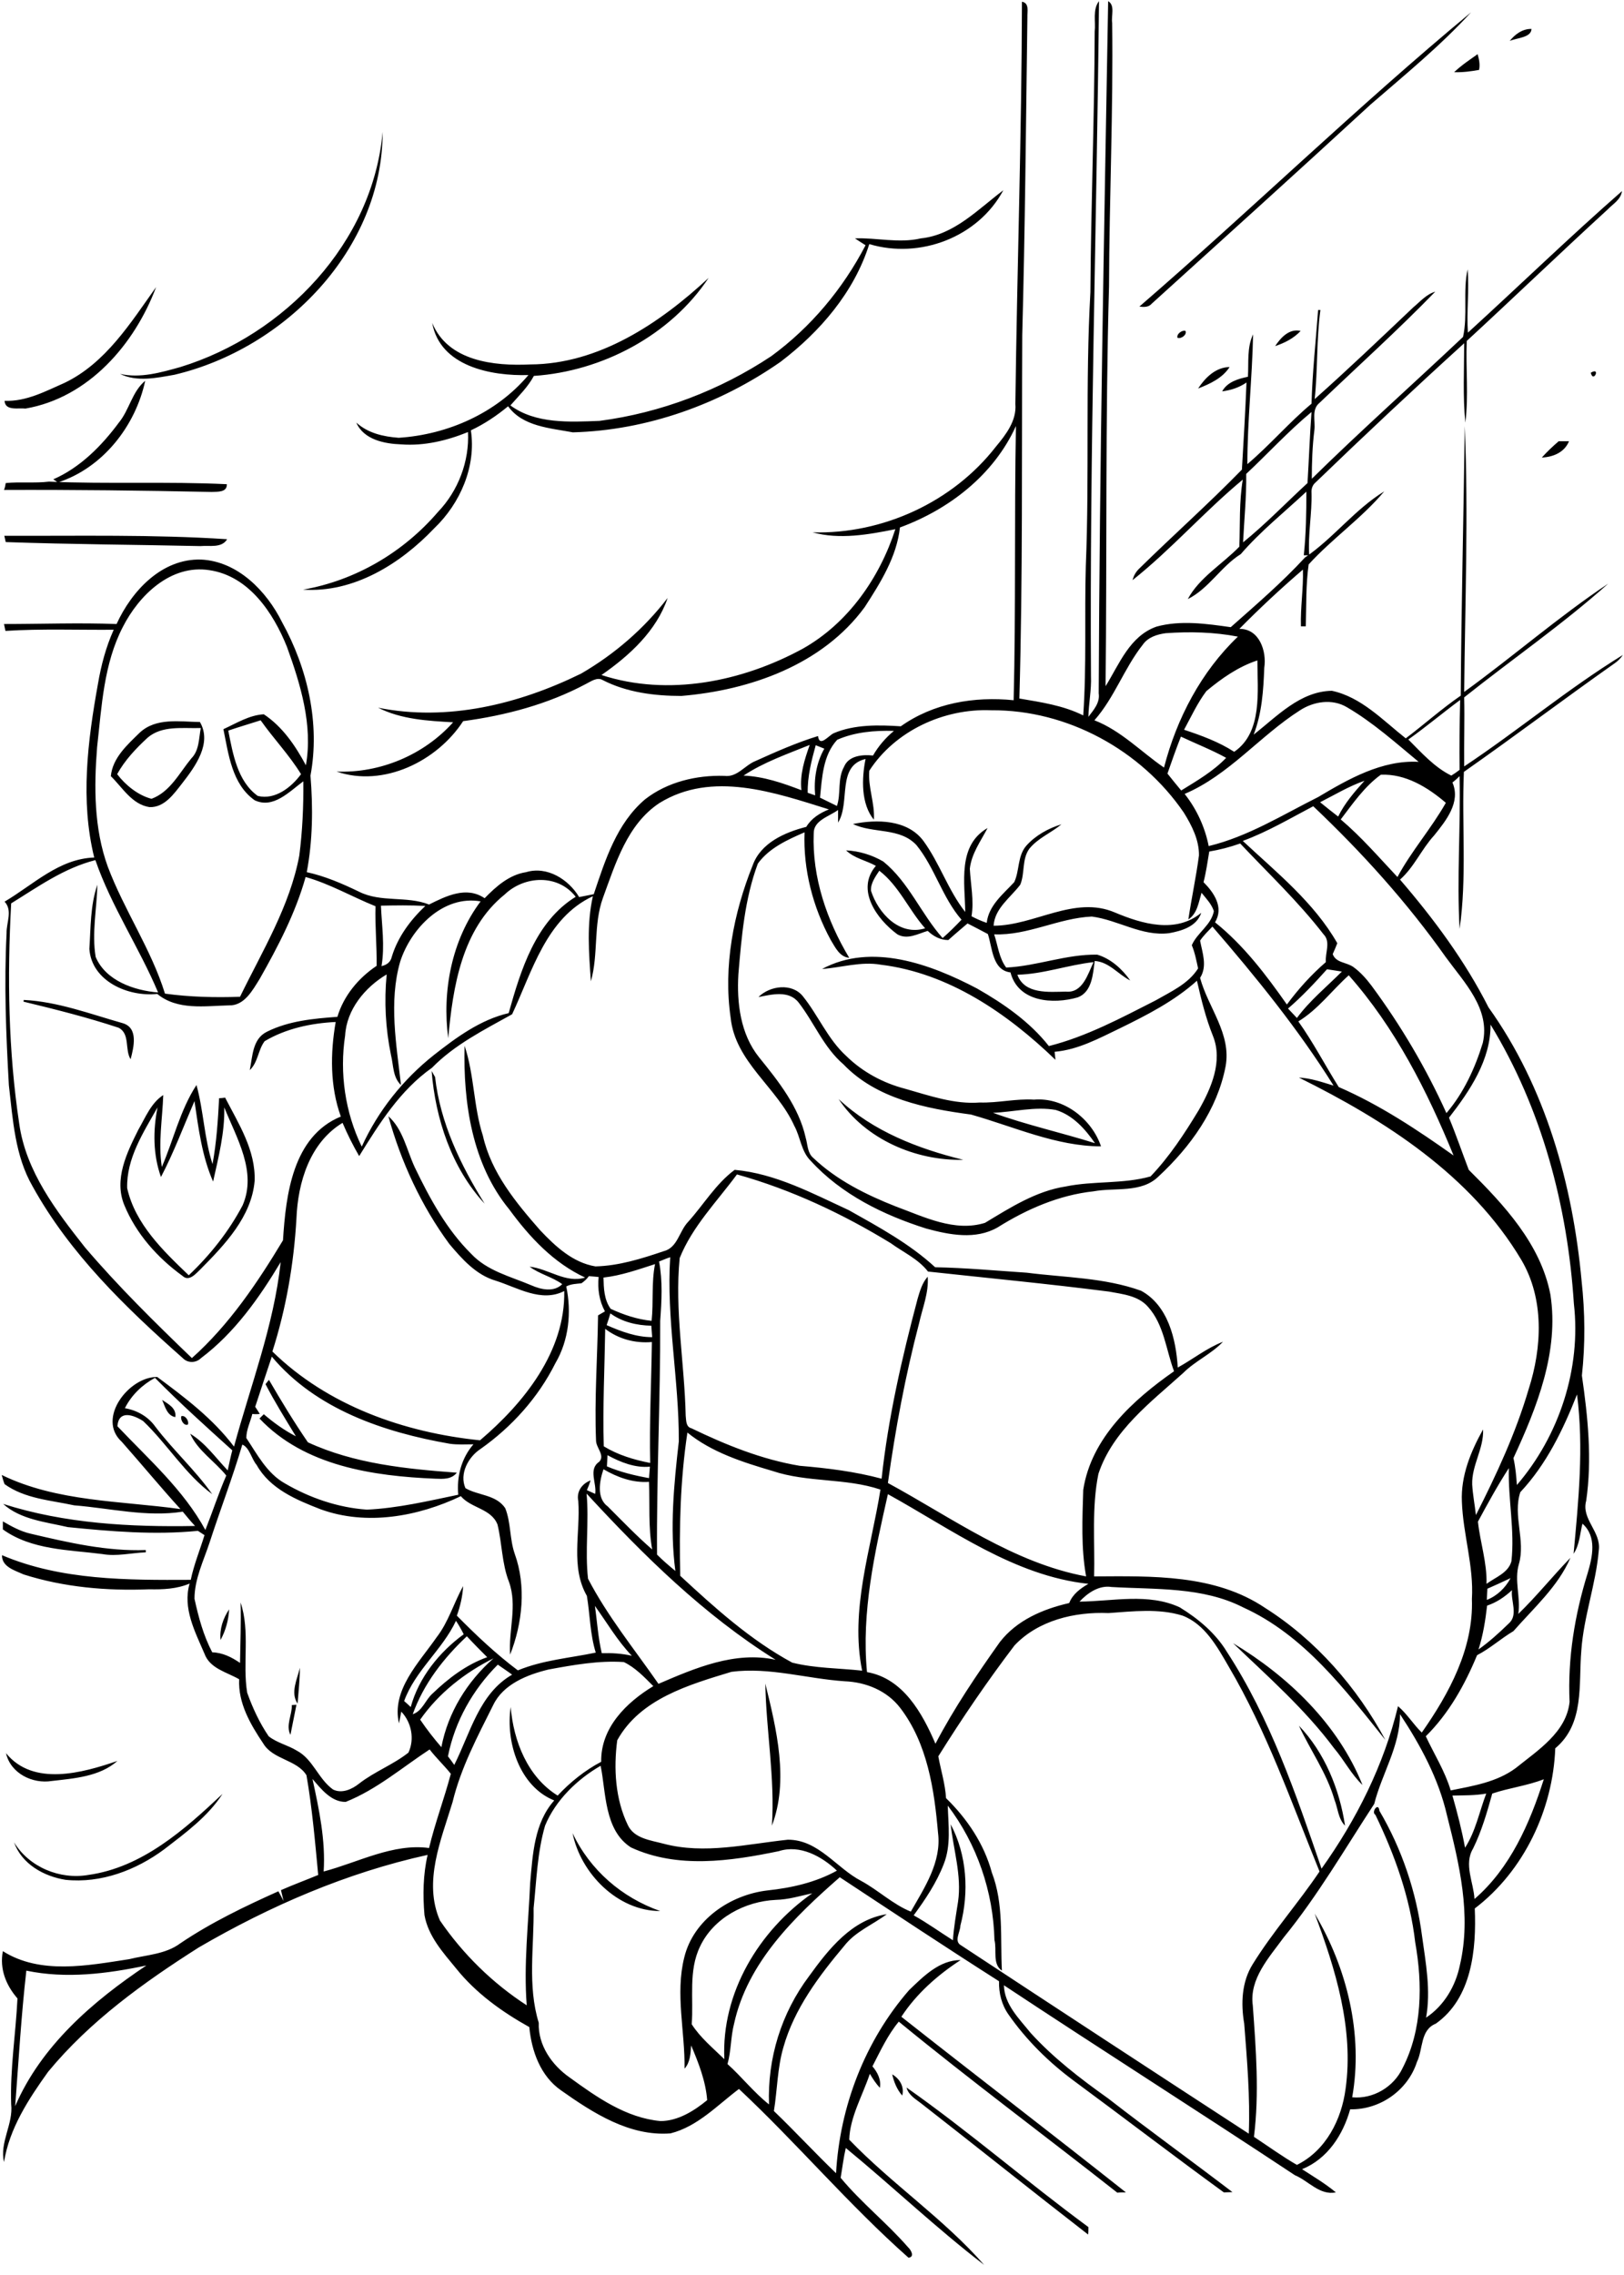 <?xml version="1.0" encoding="utf-8"?>
<!-- Generator: Adobe Illustrator 21.0.2, SVG Export Plug-In . SVG Version: 6.00 Build 0)  -->
<svg version="1.2" baseProfile="tiny" id="Layer_1" xmlns="http://www.w3.org/2000/svg" xmlns:xlink="http://www.w3.org/1999/xlink"
	 x="0px" y="0px" viewBox="0 0 567 794" overflow="scroll" xml:space="preserve">
<path d="M316.5,728.6c21.8,15.3,42,32.9,63.5,48.7c0,0.7,0,2-0.1,2.6c-19.5-15.1-38.7-30.5-58.2-45.7
	C319.8,732.7,317.2,731.3,316.5,728.6 M311.5,724c2.6,1.5,4.3,4.3,3.5,7.4C313.1,729.2,312.1,726.6,311.5,724 M199.9,639.8
	c6.1,12.9,17.2,22.5,30.6,27.2C215.6,667,202.7,653.8,199.9,639.8 M30.8,654.4c18.8-2.6,33.6-15.8,46.9-28.3
	c-5.1,7.9-12.9,13.6-20.3,19.3c-9.8,7.3-22.1,12-34.5,10.7c-7.6-1.2-15.3-5.5-18-13.1C10.2,651.7,20.9,656.1,30.8,654.4 M2.1,611.9
	c9.5,11.7,26.7,6.9,38.9,2.7c-6.2,5.5-15.1,6.1-22.9,7C11.4,622.7,3.7,619,2.1,611.9 M453.5,602.3c9,9.4,14.2,22.2,16.1,34.9
	c-2.4-2.4-2.5-6.1-3.7-9.1C463.2,618.8,457.5,610.9,453.5,602.3 M101.9,595.1c0.4,0,1.2-0.1,1.6-0.1c-0.7,3.5-1.4,7-2.1,10.5
	C99.7,602.2,102,598.5,101.9,595.1 M267.2,587.6c3.9,15.9,8.3,33.9,2.3,49.6C270.6,620.6,267.5,604.1,267.2,587.6 M104.7,582.1
	c0,4.2-0.5,8.3-0.8,12.5C101.3,590.8,103.8,586,104.7,582.1 M430.5,573.5c19.3,11.6,36.7,28.3,45.2,49.5c-4-3.8-6.4-8.7-9.9-12.8
	C455.6,596.5,442.7,585.2,430.5,573.5 M77,572.4c-0.4-3.8,0.9-7.6,3-10.7C79.8,565.4,78.8,569.1,77,572.4 M1,531
	c3.1,1.8,6.2,3.5,9.7,4.3c13.2,3.1,26.6,6.2,40.2,5.7l0,0.8c-5.1,0.2-10.2,1.5-15.2,0.6C24,540.9,11,541,1,533.8
	C1,533.1,1,531.7,1,531 M63.3,494.3c1.3-0.5,2.8,1.6,2.3,2.9C64.2,497.8,62.9,495.5,63.3,494.3 M56.6,488.6c2.1,1.4,5.1,2.9,4.6,6
	C58.3,494.1,57.6,490.8,56.6,488.6 M92.7,483.1c0.4-0.5,0.8-1,1.2-1.5c4.3,7.4,8.8,14.8,13.6,21.8c16.2,7.5,34.4,9.3,52,10.6
	c-1.9,2.4-4.8,2.2-7.5,2.1c-21.7-0.9-45.7-4.4-61.4-21c0.5-0.5,1-1,1.5-1.5c3.4,2.9,7.1,5.6,11.2,7.7
	C99.6,495.2,95.9,489.3,92.7,483.1 M292.8,383.6c12.1,11.3,27.7,17.3,43.5,21.2C319.7,405.2,302.1,397.6,292.8,383.6 M56.2,410.8
	c-2.8-7.8-2.8-16.3-1.2-24.3c-4.9,8.7-10.9,17.8-10.6,28.2c2.8,12.5,12.6,21.9,21.5,30.4c7.5-7.1,14-15.3,18.8-24.4
	c5.1-11.7-2.1-23.5-6.4-34.2c0.2,8.8-2,17.3-3.9,25.9c-3.9-8.9-5.1-18.6-6.5-28.1C64.1,393.1,60.7,402.2,56.2,410.8 M56.5,407.3
	c4.1-9.5,6.4-19.9,12.1-28.6c2.5,9.1,2.7,18.6,5.6,27.6c1.4-7.6,1.9-15.3,2.3-23c0.5,0,1.6-0.1,2.1-0.2c4.7,9.1,10.7,18.4,10.3,29.1
	C87.8,424.7,78.5,434.4,70,443c-1.6,1.5-4,4.5-6.3,2.3c-8.7-6.3-16.2-14.7-20.3-24.7c-3.7-9,0.9-18.3,4.9-26.3
	c2.5-4.3,4.4-9.3,8.7-12.1C56.7,390.6,55.2,398.9,56.5,407.3 M150.7,373.8c0.3,0.5,0.9,1.6,1.2,2.1c1.8,16,8.9,30.7,17.3,44.2
	C157.7,407.7,152,390.4,150.7,373.8 M8.3,349c11.9,0.6,23.2,4.9,34.5,8.1c5.6,1.6,3.9,8.4,2.8,12.6c-2.1-3.3-0.1-8.9-4.2-11
	c-10.9-3.6-22-6.4-33.2-9.1L8.3,349 M346.7,388.4c11.6,4.2,23.8,6.9,35.6,10.6c-3.4-4.9-7.7-9.8-13.7-11.6
	C361.4,386.1,354,388.1,346.7,388.4 M264.8,348c4-4,11.7-5,15.5-0.3c5.4,6.7,8.7,15,15.2,20.9c5.6,5.5,12.8,9.4,20.5,11.4
	c8.5,2.4,17.2,5.5,26.1,4.8c6.3,0.2,12.6-1.4,18.9-1c10.4-0.9,20.2,6.8,23.4,16.3c-15.6,0-30.5-6.9-45.4-11.1
	c-15.8-2.1-33-5.5-44.5-17.5c-6.9-5.9-10.2-14.5-15.6-21.5C275.5,345.5,269.4,347.1,264.8,348 M345.2,288.3
	C345.7,288.9,345.7,288.9,345.2,288.3 M355.2,340.2c2.5,6.9,11,6,16.9,5.9c5.9,0.6,7.7-6.1,9.7-10.3
	C372.8,336.8,364.2,340,355.2,340.2 M304.1,310.9c2.5,7.8,9.9,15.9,18.9,13.1c-5.7-6.4-9.1-14.8-16-20.1
	C305.7,305.9,303.9,308.3,304.1,310.9 M297.8,287.6c8.3-1.7,19-1.6,24.6,5.9c5.7,7.8,8.6,17.2,14.6,24.8
	c-0.1-10.1-2.8-23.2,7.8-29.3c-2.4,4.6-5.6,8.9-6.2,14.2c0.3,5.5,1.5,11.1,0.6,16.6c1.7,0.9,3.5,1.7,5.3,2.3
	c0.7-6.1,5.7-10,9.6-14.2c1.9-4,1.1-9.1,4.2-12.7c3.2-3.6,7.7-6.1,12.3-7.5c-3.6,3-8.2,4.8-11.2,8.5c-2.7,3.7-1.5,8.6-3.2,12.6
	c-3.4,4.5-8.9,8.2-9.3,14.3c14.3,0,28.2-10.7,42.4-4.6c9.5,4,21.2,7.4,30.1,0.1c-1.6,4.8-6.8,6.3-11.2,7.1c-9.5,1.2-17.8-4.6-27-5.8
	c-11.6,0.5-22.4,6.7-34.1,6.2c1.3,3.9,1.7,8.3,4.2,11.6c10.7-0.5,21-4.7,31.8-4.5c4.7,1.4,8.7,5,11.5,9c-4.2-2.1-7.4-6.5-12.4-6.8
	c-0.6,4.5-0.9,10.8-5.9,12.7c-8.6,2.5-20.8,1.7-23.5-8.7c-6.4-0.8-6.3-8.6-7.9-13.4c-2.4-1.3-4.8-2.5-7.1-3.7
	c-2.2,1.9-4.5,3.8-6.7,5.8c-2.8,0-5.2-1.3-7.2-3.2c-3.4,1-7.1,3.2-10.6,1.2c-7.2-5.3-14.6-15.6-7.5-23.9c-3.4-1.9-7.5-2.6-10.4-5.4
	c4.5,0.2,9.1,1.6,13,3.9c8.9,7.2,13.2,18.3,20.7,26.7c2.3-2,4.5-4.2,6.6-6.4c-6.7-7.7-9.3-18.1-15.7-26
	C314.2,288.7,304.8,291,297.8,287.6 M51.5,257.5c-4,3.7-7.9,7.8-10.6,12.7c2.9,3.8,7.3,7.4,12,8.6c6.5-2.4,9.7-9,13.9-14.1
	c2.8-2.8,2.6-7,3.3-10.6C63.8,254.3,56.6,253.1,51.5,257.5 M48.8,255.7c5.7-5.3,13.9-3.8,21-3.7c4.3,7.4-1.6,15.5-6.2,21.4
	c-2.9,3.7-6.2,8.5-11.4,8.3c-6.1-0.9-9.5-6.9-13.5-10.8C39.3,264.5,44.5,259.9,48.8,255.7 M1.5,187c26,0.1,51.9-0.5,77.8,1.2
	c-1.9,3.2-6.2,2.1-9.3,2.4c-22.7-0.5-45.3-0.6-68-1.4C1.9,188.6,1.6,187.5,1.5,187 M2,168.6c5-0.5,10.1,0.1,15.1-0.5
	c20.6,0.9,41.4-0.1,62.1,0.9c0.1,2.9-3.2,2.6-5.3,2.7c-24.2-0.5-48.3-0.8-72.5-0.7C1.7,170.4,1.9,169.2,2,168.6 M544.2,154
	c0.9,0,2.7,0,3.6,0c-1.6,3.9-5.5,5.5-9.5,5.7C540.1,157.7,542.1,155.8,544.2,154 M41.5,147.5c3.7-4.5,4.6-10.8,9.2-14.6
	c-3.4,15.8-14.8,30.4-30.5,35.5c-0.5-0.4-1.1-0.8-1.6-1.1C28,163.2,35.5,155.6,41.5,147.5 M555.4,130.1
	C559,127.9,556.3,133.9,555.4,130.1 M418.3,135.6c2.5-3.8,6.1-7.4,11-7.5C426.8,132,422.4,134,418.3,135.6 M445.2,120.8
	c2-3,4.9-6.2,8.9-5.3C451.7,118.1,448.5,119.7,445.2,120.8 M411.1,117.9c-0.4-1.3,1.6-2.8,2.8-2.4
	C414.5,116.8,412.4,118.4,411.1,117.9 M22.6,133.6c14.3-6.9,23-20.9,31.9-33.4c-7.5,20-23.6,38.6-45.6,42.4
	c-2.5-0.3-7.1,0.9-7.3-2.7C9.2,140.2,16,136.5,22.6,133.6 M435.1,165.4c0.1,8-0.7,15.9-1.1,23.9c7.9-6.4,15-13.8,22.5-20.7
	c0.5-8.3,0.8-16.5,1.4-24.8C449.8,150.5,442.7,158.3,435.1,165.4 M512.5,116.1c18-16.4,35.5-33.4,53.8-49.4c-0.4,3-3.2,4.5-5.1,6.5
	c-16.5,15.1-32.6,30.6-49.1,45.8c-0.4,9.5,0.7,19.1-0.5,28.5c-0.9-9.2-0.4-18.4-0.4-27.7c-17.5,15.9-34.8,32.1-51.9,48.6
	c-1.1,0.9-1.5,2.3-1.4,3.6c0.2,7.3-1.3,14.5-0.8,21.8h-1.9c0.8-7.4,0.9-14.8,0.9-22.2c-7.7,7.2-16,13.8-22.9,21.8
	c-6.9,4.3-11.1,12-18.5,15.7c4-7.5,12.1-12.2,18-18.3c0.3-7.8-0.1-15.6,1.2-23.4c-13.4,11.1-24.9,24.3-38.5,35.1
	c0.4-1.5,1.1-2.8,2.2-3.9c11.9-11.7,24.4-22.8,36-34.7c0.6-10.1,1.2-20.3,1.6-30.4c-2.6,1.8-5.5,2.7-8.5,3.1c1.8-3.3,5.6-4.4,9-5.1
	c0.3-4.9-0.4-10.2,1.8-14.8c-0.3,15.1-2,30.2-2,45.3c7.8-6.6,14.5-14.5,22.4-21.1c0.3-10.9,1.5-21.8,2.3-32.7l0.8,0
	c-1.4,10.4-0.9,20.8-2,31.1c11.7-10.4,23-21.2,34.4-32c2.4-2,4.6-4.6,7.7-5.5c-13,13.4-26.9,25.9-40.4,38.8
	c-2.9,2.3-1.4,6.3-1.8,9.5c-0.7,5.6-0.9,11.3-0.9,17c17.2-16.9,35.2-32.9,52.8-49.5c1.7-7.6-0.1-15.9,1.6-23.6
	C513,101.4,512,108.8,512.5,116.1 M321.5,83.2c11.6-1.2,19.9-10.1,28.8-16.8c-8.8,16.4-29.1,24.1-46.8,18.8
	c-5.3,16.8-17.2,30.6-31,41.1c-21.2,14.8-46.6,23.9-72.5,24.6c-7.9-1.5-17.5-2-22.6-9.1c-4,3.3-8.3,6.2-13,8.4
	c1.9,12.6-3.7,25.5-12.8,34.2c-11.8,12.4-28.1,22.6-45.8,21.4c18.3-3.2,35-13,47.1-27.1c7.1-7.4,11-17.7,10.5-27.9
	c-7.4,3-15.3,4.9-23.3,4.3c-5.8-0.2-13.1-1.6-15.7-7.6c4.1,3.7,9.4,4.9,14.8,5.3c17.1-1.1,34.1-8.6,45.3-21.9
	c-13,0.4-30.9-3-33.6-18.2c5.5,13.4,21.6,15.1,34.2,14.5c24-0.1,45.3-14.4,62.3-30.2c-13.3,20-37.1,32.6-61,34.2
	c-2.1,3.9-5.3,7-8.2,10.3c8.8,6.5,20.7,5.8,31.1,5.4c21.4-2.8,42.1-10.7,60-22.6c13.8-10.1,25-23.5,32.9-38.7
	c-1.3-0.8-2.5-1.6-3.7-2.4C306,82.9,313.8,85,321.5,83.2 M133.6,46c0,41-34.1,75.7-72.7,84.8c-6.2,1.1-13.1,2.6-19-0.3
	c7.1,1.6,14.3-0.5,21.1-2.4C99.4,116.9,130.2,84.7,133.6,46 M507.7,25.2c2.5-2.4,5.4-4.3,8.2-6.3c0.5,1.8,0.9,3.6,0.5,5.5
	C513.6,24.9,510.7,25.3,507.7,25.2 M527.1,14.3c1.8-2.3,4.5-4.3,7.6-4.2C534.6,13.2,529.5,13.2,527.1,14.3 M397.8,107
	c39-33.7,76.1-69.8,115.8-102.7c-10.7,11.7-23.1,21.8-35.1,32.2c-25.3,23.3-50.9,46.4-76.4,69.5C401,107.3,399.3,107.2,397.8,107
	 M9.2,687.8c-1.8,15.7-2.7,31.5-3.9,47.3c9.1-21.1,27.1-36.6,45.8-49.1C37.4,688.9,23,690.7,9.2,687.8 M270.9,663.1
	c-10.8,0.5-21.8,6.3-26.5,16.3c-4.1,8.5-2.2,18.1-2.9,27.1c3,4.7,7.4,8.3,11.4,12.2c-1.1-23.1,12.1-44.9,30.7-57.9
	C279.4,661.7,275.3,663,270.9,663.1 M507.1,626.7c1.7,6,3.3,12.1,4.4,18.2c3.7-5.7,5-12.6,7.4-18.9C515,626.7,511,626.6,507.1,626.7
	 M521,626c-1.8,6.5-3.7,13.1-6.7,19.2c-3.3,5.5,0.2,11.8,0.5,17.6c12.5-10.8,19.3-26.4,24.2-41.8C533.1,623.3,526.9,624,521,626
	 M190.3,637.2c-2.7,9.3-3,19.2-4,28.8c0.2,13.3-2.2,27.1,1.8,40c-0.3,7.8,4.6,14.8,10.8,19.1c9.5,6.9,19.7,14.1,31.7,15.2
	c6.1,0,11.8-3.6,16.3-7.3c-0.5-6.6-3-13-5.6-19.1c-0.2,2.8-0.3,5.9-2.3,8.1c0.2-12.9-3.3-26.1-0.1-38.8
	c3.2-13.2,16.1-21.9,29.1-23.4c8.4-0.9,16.8-2.8,24.2-6.9c-5.3-5-12.9-9.2-20.3-6.8c-16.9,3.5-35.4,6.2-51.6-1.3
	c-9.4-6-8.7-19.4-10.6-28.5C201.7,620.9,194,628.2,190.3,637.2 M120.7,628.9c-5,0.1-8.6-4.5-11.6-8c2.3,10.6,4.6,21.4,3.9,32.3
	c12.1-3.2,24.2-9.9,36.8-8.2c2.1-8.8,5.3-17.2,7.6-25.9c-2.3-2.9-5.1-5.5-7.4-8.5C140.4,616.9,131.5,624.6,120.7,628.9 M488.8,598.3
	c0,11.2-6.4,20.9-9,31.3c-10.2,15.6-19.7,32-31.6,46.6c-5.1,7-12.1,14.5-10.8,23.8c1.1,15.3,2.3,30.6,0.4,45.8c5,3.3,9.8,6.8,15,9.8
	c10.1-5,15.6-15.8,17-26.6c2.9-20.9-3.5-41.7-10.8-61.1c11.3,18.9,17,42.2,13.1,64.1c7.3,0.7,14.5-3.6,17.6-10.2
	c6.9-13.4,7-29.3,4.4-43.9c-1.8-15.6-7.1-30.4-13.9-44.5c-1.6-0.9,1.1-4.6,1.4-1.4c7.9,13.4,12.9,28.4,14.9,43.8
	c1.3,9.4,3.1,18.9,1.4,28.4c6.3-4.2,10.3-11,11.8-18.3c4.1-17.5-0.2-35.3-4.5-52.3C502.3,620.9,496,609.2,488.8,598.3 M255.4,583.5
	c-14.8,4.5-31.9,9.4-39.9,23.9c-1.3,9.8-0.7,20.5,3.7,29.6c2.2,4.7,8,5.3,12.5,6.5c14.3,3.8,29,0.1,43.4-1.4
	c10.7,0,16.9,9.9,25.6,14.4c5.9,3.2,11.1,8.2,17.3,10.7c4.8-8.4,10.8-17.4,9.5-27.5c-1.3-15.1-3.7-31.2-13.2-43.6
	c-4.6-6-11.9-9-19.4-9.3C281.6,585.9,268.6,581.8,255.4,583.5 M156.4,613c0.8,1,1.5,2,2.2,3c5.6-11.1,8.7-24.9,20.2-31.5
	c-1.6-1.2-3.3-2.3-5-3.5C165.1,589.7,158.8,600.8,156.4,613 M191.5,582.7c-7.4,1.8-15.8,5.1-19.3,12.4c-5.5,11-11.3,21.9-14.2,33.9
	c-4,13.2-10.3,27.8-4.4,41.3c8,11.7,18.4,21.9,30.3,29.6c-1.1-14.3,0.6-28.5,1.2-42.7c0.9-10,1.4-20.9,8.4-28.8
	c-12.2-4.9-17-20.5-15.2-32.6c1,11.9,5.9,24.4,16.4,30.9c4.4-4.7,9.5-8.8,15.2-11.8c-0.2-11.9,8.8-20.7,18.2-26.4
	c-3.1-3.1-6.3-6.5-10.3-8.4C209.1,579.5,200.2,581.1,191.5,582.7 M146.7,600.2c2.3,3.4,4.8,6.6,7.4,9.6c2.3-12.1,9-22.9,18.2-31
	C162.3,583.8,153.2,590.9,146.7,600.2 M163,571.1c-8.1,7.6-15.1,16.6-18.9,27.2c3.4-1.1,4.4-5,6.9-7.2c5.5-5.3,11.8-10.1,19.1-12.7
	C167.7,576,165.3,573.6,163,571.1 M159.2,565.7c-4.8,10.2-14.2,17.3-18.1,28c0.8,0.7,1.6,1.4,2.3,2.1c2.8-10.3,10-19.2,18.5-25.4
	C161.1,568.8,160.2,567.2,159.2,565.7 M387,563c-11.7-0.5-24.5,2.5-32.8,11.3c-9.5,12.5-18.3,25.4-26.6,38.7
	c0.9,4.9,2.4,9.6,2.7,14.6c7.4,7.2,13.3,16,16,26c4.2,10.9,2.9,22.8,3.5,34.2c-3.4-2.3-1.7-7.2-2.6-10.7
	c-0.4-16.8-6.1-33.5-16.3-46.9c0.2,6.8,1.2,13.9-1.4,20.4c-2.5,6.5-6.4,12.3-10.5,17.9c4.7,2.6,9.1,5.8,13.7,8.7
	c0.3-4.5,1.1-9,1.8-13.5c1.3-9.1-1.6-18-2.6-27c5.7,10.7,6.5,23.7,3.4,35.4c0,2.2-2.4,5.5,0.3,6.9c33.4,22,66.9,43.9,100.4,65.7
	c0.5-12.8-0.6-25.6-1.6-38.4c-1.2-7-0.9-14.6,3-20.8c7-11.3,15.9-21.3,23.3-32.3c-9.8-24.1-18.4-48.9-31.7-71.5
	c-4-6.9-8.3-14.8-16.1-17.8C404.6,561.3,395.6,562.4,387,563 M207.7,560.5c0.8,5.5,1.1,11,2.4,16.5c3.5-0.1,7,0.1,10.5,0.9
	C215.5,572.6,211.9,566.3,207.7,560.5 M519.2,560.4c-0.6,5.2-1.4,10.3-3,15.3c3.8-2.7,7.2-5.8,10.5-9c3.5-3,0.7-7.9,1.2-11.7
	C525.3,557.4,522.5,559.3,519.2,560.4 M519.3,554.5c-0.1,1.3-0.1,2.6-0.2,3.9c3.6-1.4,6.5-4.2,8.3-7.6
	C524.7,552.1,522,553.3,519.3,554.5 M310,521.5c-4.6,20.3-9.3,41.2-7.3,62.1c12.6,2.2,19.3,14.3,23.9,25
	c6.5-12.4,14.4-24.1,22.5-35.5c5.9-7.6,15-11.5,24.2-13.6c1.2-3.1,3.9-5.1,6.7-6.7C354,550,332.3,533.8,310,521.5 M204.8,521.3
	c0.9,9.9-0.6,19.9,0.5,29.7c6.8,13.1,16.2,24.6,24.6,36.7c12.8-5.5,26.7-11.5,40.9-8.4C245.8,563.7,224.6,542.8,204.8,521.3
	 M516,531.1c0.8,7.3,3.2,14.3,3,21.7c3.1-2.3,7.6-3.8,8.7-7.9c1.2-10.8-1.2-21.6-0.9-32.5C522.9,518.4,519.4,524.8,516,531.1
	 M212.2,525.8c5.1,5.1,10.1,10.3,15.5,15c-1.4-7.8-0.8-15.7-1.1-23.6c-5.7,0.4-11.1-1.6-15.9-4.4
	C209.3,516.9,208.2,522.9,212.2,525.8 M212.1,507.9c-0.1,1.3-0.1,2.6-0.2,3.9c4.7,2,9.7,3.2,14.7,4.1c0.1-1.3,0.2-2.6,0.3-4
	C221.8,512.4,216.7,510.4,212.1,507.9 M240,500c-2.5,16.6-2.9,33.3-2.5,50c12.1,11.2,24.5,22.4,39.1,30.3c8,2,16.2,1.9,24.4,2.8
	c-4.3-21.3,3.1-42.4,6.4-63.2c-12.2-4.1-25.5-2.4-37.7-6.5C259.2,510.3,248.5,506.9,240,500 M530.8,520.8
	c-2.7,8.1,1.9,16.9-0.5,25.1c-1.7,5.8,0.7,11.6-0.2,17.4c6.4-6.2,12-13.2,18.2-19.6c-4.3,10-12.8,17.5-19.9,25.6
	c-4.4,2.6-8.2,6.1-12.7,8.4c-4.3,10.4-9.9,20.4-17.9,28.3c2.9,6.2,6.7,12.2,8.7,18.9c7.9-1.6,16.1-2.9,22.7-7.8
	c7.7-6.2,17.7-12.5,18.8-23.1c-0.7-15.2,1.8-30.4,6.3-44.9c1.7-5.7,3.3-12.8-1.8-17.3c-0.9,3.5-1,7.4-3.1,10.5
	c1.7-18.4,3.6-37.1,1.2-55.6C545.7,499.1,539.9,511.1,530.8,520.8 M43.6,491.5c4.2,0.7,8.1,2.9,10.6,6.4
	c6.2,8.2,13.9,15.1,19.9,23.6c-9.4-6.9-15.7-17.5-24.1-25.5c-3.4-2.2-8.6-4-9,1.8c10.8,11.4,23.1,22.2,30.7,36.2
	c2.5-6.3,4.6-12.8,7.3-19c-4-5-10-8.7-12.6-14.6c5.3,3.2,8.9,8.4,13.1,12.8c0.5-2.3,1-4.7,1.6-7c-9.2-8.3-18.3-16.5-27-25.3
	C49.7,483.3,45.9,486.9,43.6,491.5 M89.1,491c0.4,0.6,1.2,1.8,1.6,2.5c-0.9,0.1-1.8,0.1-2.6,0c-0.7,2.8-2.1,5.5-2.1,8.4
	c3.8,5.7,7.2,12.3,13.4,15.8c8.7,5.1,18.6,8.5,28.7,9.2c10.8-0.5,21.3-3,31.9-5.2c-0.6-6.3,1.1-12.8,5.3-17.6
	c-2.8,0-5.5,0.2-8.3-0.2c-22.9-4-46.7-12-62.1-30.4C93,479.3,91,485.1,89.1,491 M211.3,463.8c-0.2,13.6-0.9,27.3-0.5,41
	c4.9,3,10.5,4.7,16.2,5.8c-0.3-14.1,0.4-28.1,0.6-42.2C221.8,468.9,216,467.4,211.3,463.8 M213.1,458.4c-0.4,1.4-0.8,2.7-1.3,4.1
	c5,2.2,10.3,4.2,15.9,4.2c-0.1-1.3-0.2-2.7-0.3-4C222.3,462.6,217.2,461.4,213.1,458.4 M203,447.9c-1.8,0.2-3.6,0.2-5.3,1.1
	c1.9,9,0.9,18.8-3.8,26.8c-6,12-15.2,22.2-26.1,29.9c-4.3,2.8-7.5,8.7-5.3,13.7c4.4,2.6,10.7,2.2,13.9,7c2,5,1.5,10.7,3.3,15.9
	c4.1,11.3,2.7,24.3-1.6,35.2c-0.6-8.5,2.6-17.1-0.4-25.4c-2.5-6.4-2.4-13.4-4-20c-2.2-5.6-9.3-5.7-12.8-9.9
	c-14.9,7.1-32.9,10.4-48.9,4.6c-8.5-3.3-17.7-7.1-22.4-15.5c-1.8-2.1-2.5-6.1-5-7.1c-3.4,11.5-7.7,22.7-11.4,34.1
	c-2.1,6.4-5.3,12.8-5.3,19.7c1.4,6.4,3.1,12.8,6.2,18.7c3.6,0.1,6.8,1.7,9.7,3.7c0.1-7,0.4-14,0.2-21.1c3.4,10.2,0.6,21.1,2.3,31.5
	c1.9,5.3,4.3,10.5,7.5,15.2c2.9,2.3,6.7,3.1,9.8,5c5.7,3,7.5,9.9,12.7,13.6c3.1,1.5,6.6-0.1,9.1-2.1c5.4-4.2,11.9-6.6,17.2-10.8
	c2.2-4.7,1.1-10.5-2.5-14.3c-0.2,1-0.6,3-0.8,4.1c-2.7-11.6,7-21.2,13.1-30c4.2-5.4,6-12,9.3-17.9c-0.2,3.5-1,7-2.2,10.3
	c6.7,6.8,13.7,13.4,21.3,19.1c8.7-3.6,18.1-4.3,27.2-6.2c-2-6.4-2-13.2-3.1-19.8c-5.8-10.1-2.2-22.1-3-33.1
	c-0.7-3.3,1.3-6.1,4.3-7.2c-0.4,1.2-0.8,2.3-1.3,3.4c1,0.4,1.9,0.9,2.9,1.3c0.6-3.7-2.5-8.6,1.4-11.2c2.1-2.2-1-4.8-1.1-7.3
	c-0.6-14.6,0.5-29.2,0.7-43.8c0.6-0.4,1.8-1,2.4-1.4c-2-3.7-2.6-7.8-2.2-12c-0.8-0.1-2.5-0.2-3.4-0.3
	C204.9,446.4,204,447.2,203,447.9 M210.7,445.9c0.1,3.8,0.2,7.7,2.5,10.9c4.5,2.1,9.3,3.7,14.3,4.2c0.7-6.6-0.1-13.3,1.2-19.8
	C222.8,443.1,216.9,445.2,210.7,445.9 M230.1,440.3c1.3,6.8,0.9,13.8,0.4,20.7c0.1,27.2-1.3,54.4-1.1,81.6c2,2,4.2,3.9,6.4,5.7
	c-2-15-0.5-30.3,1.2-45.2c0.1-21.5-4.4-42.8-3-64.3C232.7,439.2,231.4,439.8,230.1,440.3 M257.3,409.9c-7,9.5-15.6,18.2-20,29.2
	c-1.8,18.3,1.7,36.7,2.1,55c0.2,1.6,0,3.9,2,4.4c12,5.8,24.6,10.9,37.8,13.1c9.6,0.8,19.3,2,28.6,4.5c2.3-21.3,7.1-42.2,12.6-62.9
	c0.8-2.7,1.6-5.5,3.5-7.6c0.4,5.6-1.8,10.8-3,16.2c-4.8,18.3-8.3,37-10.9,55.8c22.3,12.1,43.8,27.9,69.2,32.6
	c-1.8-10-1.3-20.1-1-30.2c2.8-18.2,17.4-31.4,31.7-41.4c-2.8-7.5-3.5-16.3-9.1-22.5c-3.4-3.9-8.8-4.4-13.6-5.3
	c-21-2.7-42.1-4.7-63.2-7c-3.4-4.4-8.6-6.7-13-9.9C294.3,423.7,276.3,415.2,257.3,409.9 M520.4,357.6c0.1,12.3-7.2,23.1-14.5,32.5
	c2.5,6,4.6,12.2,6.9,18.2c12.3,12.2,25.1,25.9,28.5,43.5c3.1,19.9-4.7,39.4-12.9,57.1c0.7,3.1,1,6.3,1.2,9.4
	c14.8-17.2,22.5-40.7,19.9-63.3C547.3,420.9,538.3,386.9,520.4,357.6 M453.3,356.5c5.2,7.3,9.4,15.4,14.1,22.9
	c14.3,6.2,27.4,14.9,40.1,23.9c-9.2-22.5-20.4-44.6-36.6-62.9C465,345.7,460.2,352.3,453.3,356.5 M463.3,338.3
	c-4.3,4.8-8.7,9.5-13.6,13.7c1,1.1,2.1,2.2,3.1,3.3c4.5-6.1,10.4-10.9,15.7-16.2C466.8,338.8,465.1,338.6,463.3,338.3 M133,316.1
	c0.3,7,1.4,14,0.2,21.1c1.8-0.4,3.2-1.4,3.6-3.3c2.1-6.9,6.5-12.8,11.7-17.7C143.2,315.9,138.1,316,133,316.1 M176.2,312.2
	c-14.9,12-18.1,32.2-19.7,50.2c-2.2-16.5,1.2-34.3,11.3-47.8c-13.1-2.3-24.4,9.5-28.1,21.1c-4,14-1.3,28.8,0.3,43
	c-2.9-2.7-2.6-6.9-3.5-10.5c-1.9-9.2-2.4-18.7-1.5-28.1c-7.6,4.5-14,12.3-14.5,21.3c-2,13.1,0,26.9,5.8,38.8
	c5.7-12.5,14.4-23.4,25.1-31.9c7.9-6.2,16.3-12.4,26.2-14.7c4.2-15,9.4-32,23.4-40.6C194.8,305,183.1,305.6,176.2,312.2 M3.9,315.3
	c-1.4,25.6-1,51.5,2.8,76.8c2.3,16.7,12.9,30.5,23,43.3C41.3,449,54.1,461.6,67,474c13-11.6,22.9-26.3,31.8-41.1
	c1-15.9,3.4-36.3,20.2-43.2c-3.8-10.5-3.7-22.1-1.8-33c-8.6,0.4-17.4,2.3-24.8,6.7c-2.3,3-2.3,7.4-5.2,10.1c1-4.8,0.9-10.9,6-13.4
	c7.6-3.8,16.3-4.6,24.6-5.2c2.2-7.4,7.4-13.6,13.7-17.8c0.1-6.9-0.6-13.9-0.4-20.8c-8.2-3.3-15.9-7.8-24.4-10.2
	c-3.5,12.5-9.6,24.2-16,35.5c-2.5,4-5.4,9.5-10.8,9.3c-8.4,0.2-18,1.8-25-4c-10.1,1.1-22.9-4.4-23.7-15.7c0.5-7.5,0.3-15.2,2.8-22.4
	c-0.2,8.4-2,16.9-0.6,25.2c3.5,8.3,13.4,11.7,21.8,12.4c-6.6-15.7-16.3-30-21.9-46.2C22.3,303,13.3,309.5,3.9,315.3 M422.2,297.2
	c-0.6,3.6-1.1,7.2-2,10.7c3.6,3.6,7.2,8.8,4,14c10,8,17.8,18.3,25.1,28.7c4-5.4,8.5-10.4,13.6-14.8c-0.3-3.2,1.8-7.1-0.8-9.7
	c-8.8-11.4-19.3-21.3-29.1-31.7C429.3,295.7,425.8,296.6,422.2,297.2 M433.9,293.5c11.8,11,24.9,21.5,33,35.7
	c-0.5,1.3-1,2.5-1.6,3.8c1.1,3.1,4.8,2.8,7.2,4.5c2.5,1.8,4.6,4.2,6.4,6.6c10.2,13.8,19,28.7,26.1,44.4c6-7,10-15.7,12.7-24.5
	c2.7-11.9-6.5-21.1-12.9-29.9c-13.5-19.1-29.3-36.6-46.3-52.7C450.5,285.6,442.6,290.3,433.9,293.5 M230.2,280.3
	c-11.2,7.4-15.3,21.1-19.7,33.1c-3.4,9.4-1.5,19.6-4.2,29.1c-0.7-9.9-1.5-20,0.7-29.7c-16.3,7.6-21.2,26.3-28.2,41.2
	c-9.7,5.4-20.1,10.6-28,18.7c-11.1,7.8-18.4,19.5-25.4,30.8c-2.2-3.8-4.1-7.6-5.8-11.6c-11.4,6.9-15.6,20.7-16.1,33.4
	c-0.9,15.7-3.6,31.4-8.4,46.4c19.3,18.9,46,28.3,72.5,31c15.3-13,29.8-31,29.4-52.1c-8,4.1-16.3-1.2-23.9-3.6
	c-6.9-2-11.8-7.6-16.2-12.8c-9.8-13.3-16.9-28.7-21.3-44.6c5.1,4.5,6.4,11.8,9.2,17.8c5.2,10.8,11.1,21.7,19.7,30.2
	c5.6,6,13.7,7.9,21,11c3.4,1.5,7.9,2.5,10.8-0.4c-3.4-2.5-7.9-3.5-11.4-6.1c6.6,0.7,12.6,5.9,19.4,3.8c-11-5.1-19.4-14.1-26.5-23.8
	c-13-15.8-16.1-37.3-15.6-57.1c3.4,10.1,3.1,21.2,6.4,31.4c2.9,12.9,11.5,23.3,20,33c5.3,5.6,11.4,11.3,19.3,12.6
	c8.2-0.2,16.1-2.7,23.8-5.3c4.9-1.2,5.4-7,8.6-10.3c5.4-6,9.6-13.2,16.2-18.1c14.3,1.3,27.1,8.2,39.9,14.1
	c10.5,5.9,21.2,11.7,30.1,19.9c10.7,0.2,21.4,1.2,32,1.9c13.3,1.7,27.1,1.7,39.9,6.3c9.4,5.1,12.2,16.9,12.8,26.8
	c5.3-2.9,10.1-6.8,15.8-9c-4.1,4.3-9.7,6.7-13.9,10.9c-11.3,10.2-24.6,20.1-29.6,35.2c-2.4,11.8-1.2,23.9-1.5,35.8
	c20.2-0.1,42.2-0.8,59.7,11c17.7,11.2,32.1,27.7,42,46.1c-14.1-17.6-28.5-36.7-49.7-46.3c-14.1-7.2-30.5-6.2-45.9-7.1
	c-4.4-0.7-8.4,2.1-11.2,5.1c11.6-0.1,24-3.1,35,2c6.5,4,12.5,9,16.5,15.6c15.1,23.2,24.1,49.6,33,75.6
	c12.2-17.1,21.8-36.2,26.7-56.7c3.2,2.7,5.3,6.3,8.3,9.2c9.6-13.7,18.1-29.4,17.5-46.6c0.7-11.5-3.1-22.6-3.5-34
	c-0.4-9,3.1-17.5,7.4-25.2c0.3,6.7-4,12.5-3.8,19.2c0.2,3.6,0.9,7.1,1.3,10.7c7.2-14.2,13.9-28.6,18.4-43.9
	c4.7-14.6,5.5-31.5-2.5-45.1c-17.6-29.6-47.6-48.8-77.7-63.7c4.2,0.2,8.1,1.6,12.1,2.8c-12.3-19.7-27.1-37.9-42.3-55.5
	c-1.5,1.6-3.1,3.1-4.3,4.9c0.8,4.3,2.6,8.9,0,13c2.8,10.4,11,19.5,8.9,30.9c-2.9,15.1-12.3,28.1-23.4,38.4c-6,5.9-15.2,3.8-22.7,5.2
	c-12,1.3-23.3,6.2-33.5,12.6c-7.7,4.4-16.8,2.6-24.9,0.4c-14.9-4.7-29.6-11.9-40.3-23.6c-3.4-3.3-3.6-8.3-5.8-12.3
	c-6-13.4-20.6-22.2-22.2-37.7c-2.6-17.9,1-36.5,7.7-53.2c2.8-7.8,11.2-11.5,18.7-13.4c1.8-3,4.7-4.8,7.9-6.1
	C270.5,276.6,248.6,268.9,230.2,280.3 M460.9,280c2.1,1.7,4.2,3.4,6.3,5c2.3-4.7,5.7-8.6,9.2-12.5C471,274.4,466,277.4,460.9,280
	 M468.1,286c7.2,6.1,13.4,13.3,19.8,20.1c4.9-9.1,11.8-16.9,16.9-25.9c-6.3-5.4-14.1-10.2-22.7-9.8
	C476.4,274.5,472.3,280.5,468.1,286 M284.8,260.1c-1.5,5.4-2.9,10.9-2.8,16.6c0.9,0.3,1.7,0.6,2.6,0.9c-0.5-5.6,0.4-11.4,3.2-16.3
	C286.8,260.9,285.8,260.5,284.8,260.1 M259.6,270.7c7,0.3,13.7,2.6,20.2,5.1c-0.6-5.5,1.1-10.7,2.9-15.8
	C274.8,263.2,266.7,266,259.6,270.7 M412.3,257.1c-1.7,4.3-3.2,8.6-4.7,12.9c1.6,2,3.2,4,4.8,5.9c5.5-3.4,11.2-6.7,15.7-11.4
	C423,261.7,417.6,259.6,412.3,257.1 M292.3,258.2c-5,5.4-5.3,13.3-6,20.2c2,1,3.9,1.9,5.9,2.9c1.5-4.4,0.1-9.4,2.5-13.7
	c1.6-3.9,6.5-4.3,10.1-3.9c1.9-3.3,4.4-6.2,7.3-8.6C305.4,254.9,298.4,255.5,292.3,258.2 M79.7,255c1.6,8.1,3.2,17.7,10.3,22.8
	c6.1,1.5,11.8-3.1,15.1-7.6c-4.1-6.7-9.6-12.4-14.1-18.8C87.3,252.6,83.5,253.7,79.7,255 M303.5,269c-0.5,5.8,2,11.4,1.6,17.1
	c-4.5-5.5-4.3-14.3-2.9-21.2c-10.2,2.4-5.2,15.2-9.6,22.2c0-1.5,0-2.9,0-4.4c-3.1,2.3-8.6,3.6-8.5,8.2c-0.6,15.3,4.6,30.4,12.4,43.4
	c-3.4-0.3-4.9-3.7-6.5-6.3c-6.2-11.4-9.6-24.5-9.1-37.5c-6,2.6-12.4,5.5-16.3,10.9c-4.6,12.3-5.7,25.6-6.8,38.6
	c-0.6,10,0.7,20.9,7.2,29c6.8,8.4,13.9,17.3,16.3,28.1c0.7,2.4,0.6,5.3,2.6,7c8.2,7.8,18.5,12.9,28.9,17c9.8,3.6,20.5,9,31.1,5.7
	c8.8-5.3,17.8-11.1,28.2-12.7c9.7-2,20-0.8,29.6-3.5c6.6-6.9,11.9-15,16.8-23.1c4.4-7.7,8.5-17.1,5-25.9c-2.5-6.2-4.1-12.7-5.6-19.3
	c-7.9,7.1-17.5,12-26.9,16.6c-7.3,3.5-14.6,7.5-22.8,8.2c0.1,0.9,0.2,1.9,0.3,2.8c-16.8-16.2-37.3-30.3-61-33.2
	c-6.9-1.2-13.7,1-20.5,1.5c17.3-9.3,37.9-1.7,54.1,6.8c9.3,5.3,18.4,11.6,25.1,20.1c13.1-3.3,25.2-9.8,37.2-15.9
	c5.4-3.1,11.5-5.8,14.9-11.2c-0.6-2.7-1.1-5.5-2.2-8.1c1.9-4.4,6.8-7,7.7-11.9c-0.8-2.5-2.7-4.4-4.3-6.4c-1,3.3-1.5,7.3-4.6,9.3
	c1.1-7.4,2.7-14.8,3.7-22.3c0.1-5.4-2.5-10.5-5.3-15c-14.9-21.8-40.7-35.9-67.2-35.7C329.5,247.2,312.5,255.1,303.5,269
	 M491.7,258.1c4.6,4.6,9.1,9.7,15,12.6c1-0.6,2-1.3,2.9-2c-0.1-8.1,0-16.3,0.2-24.4C503.7,248.8,497.9,253.7,491.7,258.1
	 M453.9,247.9c-14,8.9-24.8,22.6-40.3,29.2c4.2,5.3,7.1,11.6,8.4,18.2c13.7-3.3,25.8-10.9,38.2-17.1c10.6-6.3,22.3-13,35.1-12.3
	c-8.1-6.7-16-13.8-25.1-19.1C465.1,243.8,458.7,244.8,453.9,247.9 M421.2,241.2c-3.1,4.1-5.3,8.9-7.8,13.5c6,2,12.1,4.2,17.5,7.7
	c10-6.8,8.1-21.3,8.1-31.9C432.3,232.7,426.5,236.8,421.2,241.2 M407,221c-3,0.4-6.2,1.4-8,4c-6.5,8.2-9.9,18.5-16.9,26.4
	c9.3,3.6,16.4,11.1,24.3,16.5c4.4-17.1,13-33.5,25.8-45.7C423.9,220.6,415.4,220.4,407,221 M42.9,218.8c-6.7,12.9-7.4,27.8-9,42
	c-1.1,13.9-1.1,28.3,3.7,41.6c5.7,15.2,15.2,28.9,20,44.4c8.7,1.2,17.5,1.4,26.2,1.1c7.8-16,17.4-31.6,20.7-49.3
	c1.1-8.6,1.5-17.3,1.4-25.9c-4.9,3.6-10.5,9.7-17,6.6c-7.9-5.6-9.1-16-10.9-24.8c4.6-2.1,9-4.9,14.1-5.2c6.5,4.3,11,10.9,14.7,17.8
	c2.5-14-1.9-28.3-6.6-41.3C95.4,213.8,86.8,201,73.1,199C59.6,196.9,48.5,207.8,42.9,218.8 M356.8,0.6c2.7,0.5,1.8,3.5,1.9,5.4
	c-0.5,37-0.8,74-1.8,111c-0.2,42.3,0.2,84.6-1,126.8c7.6,1.3,15.3,2.4,22.3,5.9c1.2-17.4,0.4-34.8,0.9-52.2
	c1.3-31.8-0.2-63.7,1.6-95.5c0.2-30.3,1.4-60.6,1.5-91c0.4-3.5-0.8-7.6,1.5-10.6c-0.8,78.5-3.3,157.1-2.8,235.6
	c0.2,4.8-0.8,9.5-0.9,14.2c1.8-2.4,4.1-4.9,3.6-8.2c0.3-80.6,1.9-161.1,3.3-241.6c2.5,1.5,1,5.1,1.4,7.6c0.4,30.7-1,61.3-1.1,92
	c-1.3,46.5-0.7,93-1.2,139.5c4.8-7.7,8.4-17.5,17.8-20.8c8.4-2.3,17.4-1,25.9,0.2c8.8-7.8,17.9-15.6,25.9-24.3
	c9.9-6.7,17.4-16.8,27.7-23.1c-7.9,9.4-18.2,16.5-26.4,25.5c-1,7.1-0.8,14.4-1,21.6l-1.7,0c-0.2-6.6,0.9-13.2,0.7-19.8
	c-7.7,6.6-15.1,13.5-22.2,20.7c7-0.1,9.6,7.8,8.7,13.6c-0.3,7.9-0.8,15.8-3.7,23.3c8.2-6.4,16.2-15.1,27.3-15.3
	c10.3,2.2,17.8,10.3,25.8,16.6c6.5-4.9,12.5-10.3,19.2-14.9c0.2-31.4,1-62.7,1.4-94.1c1.3,30.8,0.1,61.9-0.2,92.8
	c17-12.3,32.9-26.2,50.3-37.8c-15.9,14.2-33.6,26.4-50.3,39.7c0.2,8-0.1,16.1,0,24.1c18.8-12.5,36.2-27.1,55.4-38.9
	c-0.8,1.2-1.8,2.2-3,3C546,244,528.8,257,511.1,269.4c-0.8,18.2,1.1,36.8-1.5,54.8c-1-17.7,0.4-35.6,0-53.3
	c-0.6,0.6-1.8,1.7-2.5,2.2c3,6.9-2.3,13.4-6.4,18.5c-4.4,4.8-7,11.1-11.9,15.4c11.8,13.7,22.7,28.4,30.9,44.6
	c19.9,27.8,29.4,61.8,32.5,95.5c1.2,11,1.3,22,0.1,33c2.1,14.5,3.6,29.2,1.5,43.7c-1.8,6.4,5.3,10.8,4.4,17.3
	c-1,11.8-5.3,23.2-6.1,35c-1,11.8,1.2,25.5-9.1,34.1c-0.8,21.3-10.9,42.8-28.1,55.9c0.6,14.2-1,31.3-13.6,40.2
	c-5.5,2.2-4.4,8.9-6.6,13.4c-3.2,9.9-12.9,16.7-23.3,16.5c-2.5,8.9-7.9,17.3-16.8,20.9c4,2.6,8.1,5,11.8,8.1c-5.7,1.1-9.5-4-14.3-6
	c-33.7-22.3-67.9-44-101.6-66.3c0.2,6.8,5.3,11.6,9.3,16.6c8,8.8,17.4,16,27.1,22.9c14.3,11.1,29,21.7,43.4,32.7
	c-0.8,0-2.2,0.1-3,0.1c-17.6-12.8-34.8-26-52.3-38.9c-8.8-6.5-16.7-14.3-22.9-23.2c-2.4-3.4-3.4-7.5-3.3-11.6
	c-18.7-11.9-37.1-24.1-55.6-36.3c-15.9,13.9-32.2,29.7-36.9,51.1c-1.2,4.6-1,9.5-2.3,14.1c5,4.5,9.2,9.9,14.5,14.1
	c-0.6-16.1,4.3-31.9,14-44.8c6.8-9.4,14.9-19.7,27.1-21.6c-4.9,3.7-10.9,6-14.8,11c-8.9,10.6-17.5,22-21.3,35.5
	c-2.1,7.2-2.1,14.8-3.3,22.2c7.4,7.1,14.3,14.6,21.7,21.7c1.3-23.3,10.1-46.2,25.5-63.9c5-4.8,10.6-10.5,18-10.5
	c-8,5.2-15.4,11.7-20.7,19.8c26,20.5,52.4,40.7,78.4,61.3c-0.8,0-2.3,0-3,0.1c-25.4-20-51.3-39.2-76.3-59.7
	c-3.9,4.7-6.4,10.2-9.2,15.6c1.8,2.1,3.1,4.7,2.6,7.5c-1.4-1.5-2.5-3.2-3.5-4.9c-2.5,7.5-7,15.2-7.2,23c14.8,15.4,33,27.6,47.1,43.7
	c-16.7-12.8-32-27.4-48.3-40.8c-0.8,3.4-1.2,6.9-1.8,10.4c7.2,8.7,16.1,15.7,23.5,24.2c1,0.9,2.5,3.4,0.2,3.7
	c-20.9-18.5-38.9-39.9-59.2-58.9c-7.6,5.7-14.4,13.1-23.9,15.5c-14.3,1.1-27-7.1-38.2-15c-7.2-5-10.3-13.7-11.1-22.1
	c-9.5-5.3-18.6-11.8-25.5-20.4c-4.6-5.6-9.8-11.3-11.1-18.7c-0.6-7-0.5-14.1,1.1-21c-28.2,6.2-55,17.8-79.9,32.3
	c-19.2,12.2-38,25.7-52.6,43.4c-6.8,9.5-13.5,19.7-15.4,31.5c-1.6-6.9,3.3-13.3,2.5-20.2c-0.4-12.4,1.6-24.6,2.2-36.9
	c-4-4.6-6.3-10.3-5.1-16.5c13.1,8.3,29.7,5,44.1,2.8c6-1.5,12.7-1.7,17.8-5.5c10.8-7.3,22.5-12.9,34.3-18.2c0.6,1.1,1.2,2.2,1.8,3.4
	c-0.3-1.3-0.6-2.5-0.9-3.8c4.3-1.9,8.7-3.5,13-5.3c-1.1-11.6-2.1-23.3-4.1-34.8c-3.4-5.5-11.7-5.4-15.1-11.1
	c-4.5-6.7-8.8-14.1-8.4-22.4c-4.3-2.5-10.2-3.7-12.1-8.9c-3.3-7.7-7.7-15.9-5.2-24.5c-4.5,1.9-9.3,2.1-14.1,2
	c-14.8,0.6-29.8-0.7-43.9-5.2c-3-1.4-7.6-2.6-7.5-6.7c20.7,8.8,43.8,8.7,65.9,8.6c1.1-5.3,3.2-10.4,4.8-15.6
	c-0.6-0.4-1.7-1.1-2.3-1.5c-15.2,1.5-30.4,0.2-45.4-1.3c-7.7-1.8-16.5-2.6-22.6-8.1c21.6,6.9,44.5,8.1,67,7.7
	c-1.5-1.6-2.9-3.3-4.3-5c-12.6,2-25.3-1.2-37.9-2.2c-8.3-1.8-17.2-2.3-24.3-7.4c-0.4-1-0.7-2.1-1-3.2c19.3,9.4,41.5,9,62.4,11.9
	c-7-7.7-13.6-15.7-20.5-23.5c-8.9-8.1,2.6-22.8,12.4-22.6c9.7,7.2,19.5,14.6,26.8,24.3c5.8-21.4,13.9-42.2,16.3-64.4
	c-7.5,12.5-16.1,24.7-27.8,33.5c-1.8,1.8-4.7,1.8-6.4,0c-19.9-17.6-39.4-36.4-52.4-59.9c-6.2-10.7-6.9-23.3-8.3-35.3
	c-1-17.7-1.7-35.4-0.8-53.1c-0.1-3.7,2.2-7.9-0.7-11c10-5.9,19-15,31.3-15.4c-4.9-19.9-2.3-40.7,1.3-60.6c1.1-6.5,2.8-12.9,5.5-18.9
	c-12.6,0.1-25.2-0.4-37.8,0.4c-0.1-0.6-0.4-1.8-0.5-2.4c13.1,0,26.2-0.5,39.3,0c5.3-11.6,15.8-22.9,29.5-22.5
	c12.8,0.6,22.9,11,28.3,21.9c8.9,16.1,13.3,35.3,9.9,53.5c0.9,11.2,0.8,22.6-1.3,33.7c6.4,1.4,12.4,4,18.2,6.8
	c7.7,3.9,16.6,1.4,24.5,4.5c6-3,13.1-6.5,19.4-2.2c4-4.1,8.6-8.2,14.5-9.1c7.3-2.2,14.8,2.5,18.5,8.7c1.7-0.3,3.4-0.7,5.1-1
	c4-11.9,8-24.7,17.9-33.1c7.8-6.1,18-8.5,27.7-8.2c4.5,0.6,7.1-3.7,10.9-5.2c7.1-3.2,14.3-6.4,21.8-8.7c0.5,4.1,3.7-0.2,5.5-1
	c7.3-3.1,15.8-2.9,23.4-2.4c11.4-8.1,25.6-10.5,39.4-9.1c0.8-31.9,0.2-63.8,0.8-95.7c-7.7,17-23.3,29.1-40.5,35.4
	c-1.1,10.2-6.8,19.3-12.3,27.8c-14.7,20.1-40,29-64,31c-9.3,0-19-1.2-27.4-5.5c-2-1.2-4.1,0.4-5.9,1.3c-13.3,7.1-28,11-42.9,13
	c-9.1,14-27.8,23.2-44.2,17.6c15.2,0.6,30.5-5.8,40.7-17.2c-8.8-0.5-18.1-1-26.2-5.1c24.2,4.9,49.1-1.2,70.9-11.9
	c11.7-6.8,22-15.7,30.2-26.4c-3.9,11.5-13.3,20.1-23.1,26.9c23.3,7.6,49.2,2.3,70.3-9.2c15.8-8.9,26.8-24.7,32.3-41.7
	c-9.4,1.9-19.5,3.7-28.9,1.1c24.5,0.7,49-10.6,64-29.9c3.5-4.2,7.3-9.1,6.8-14.9C355.1,93.5,356.7,47.1,356.8,0.6"/>
</svg>

